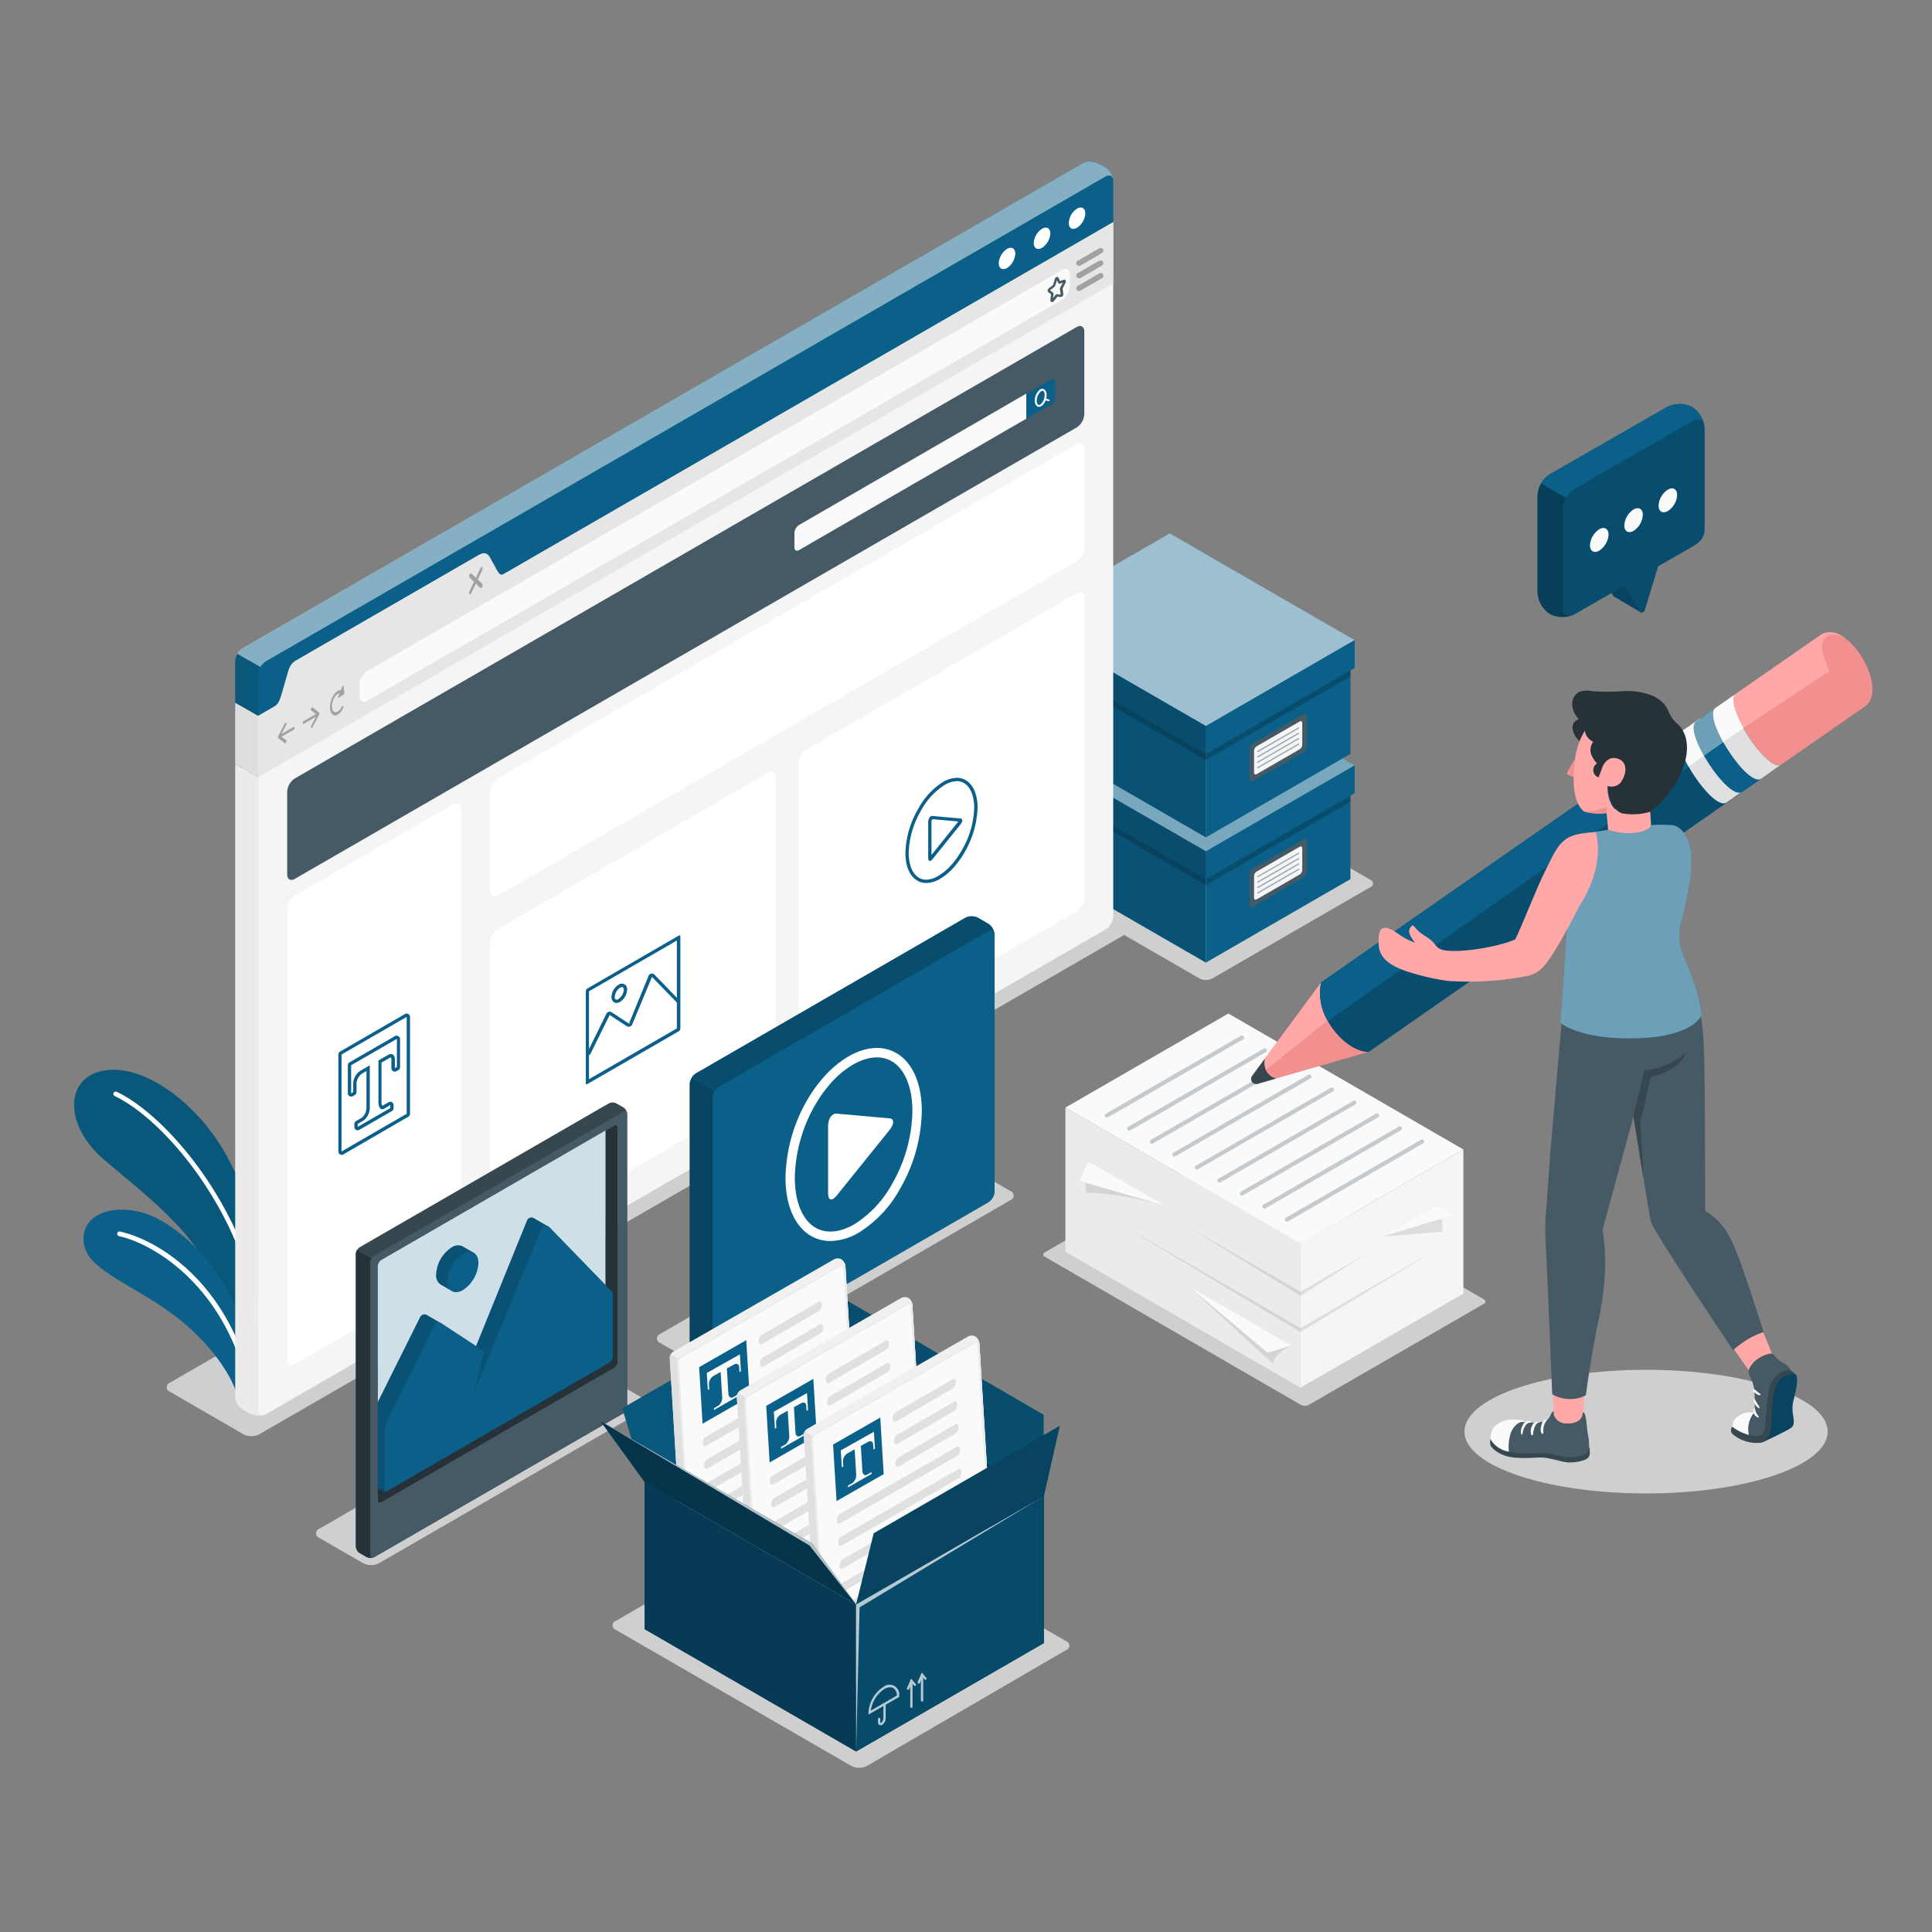 <svg xmlns="http://www.w3.org/2000/svg" viewBox="0 0 500 500"><rect x="0" y="0" width="500" height="500" fill="#808080" stroke="none"/><g id="freepik--Shadows--inject-71"><path id="freepik--Shadow--inject-71" d="M270.44 324.08l45.29-26.14a2.25 2.25.0 012 0L384 336.25a.63.63.0 010 1.19l-45.28 26.14a2.25 2.25.0 01-2.05.0l-66.24-38.31A.63.63.0 01270.44 324.08z" style="fill:#cfcfcf"/><path id="freepik--shadow--inject-71" d="M63 371.19l-19-11a1.25 1.25.0 010-2.37L274.83 224.56a4.49 4.49.0 014.1.0l19 11a1.25 1.25.0 010 2.37L67.1 371.19A4.58 4.58.0 0163 371.19z" style="fill:#cfcfcf"/><path id="freepik--shadow--inject-71" d="M260.17 222.33l40.92-23.64a3.64 3.64.0 013.28.0l50.28 29a1 1 0 010 1.9l-40.92 23.64a3.66 3.66.0 01-3.29.0l-50.27-29A1 1 0 01260.17 222.33z" style="fill:#cfcfcf"/><path id="freepik--shadow--inject-71" d="M159.37 419.5 211 389.55a4.43 4.43.0 014 0l60.92 35.18a1.21 1.21.0 010 2.3l-51.58 30a4.43 4.43.0 01-4 0L159.37 421.8A1.21 1.21.0 01159.37 419.5z" style="fill:#cfcfcf"/><path id="freepik--shadow--inject-71" d="M94 404.57 82.65 398a1.25 1.25.0 010-2.37l69.08-39.88a4.55 4.55.0 014.1.0l11.31 6.53a1.25 1.25.0 010 2.37L98.06 404.57a4.58 4.58.0 01-4.06.0z" style="fill:#cfcfcf"/><path id="freepik--shadow--inject-71" d="M182.18 354.09l-11.3-6.52a1.25 1.25.0 010-2.37l75.2-43.5a4.55 4.55.0 014.1.0l11.3 6.53a1.25 1.25.0 010 2.37l-75.19 43.49A4.51 4.51.0 01182.18 354.09z" style="fill:#cfcfcf"/><ellipse cx="426" cy="370.5" rx="47" ry="16" style="fill:#cfcfcf"/></g><g id="freepik--Plant--inject-71"><g id="freepik--Plants--inject-71"><path d="M67.83 332.93c.73-8.3-3.76-26-11.42-37.53S35.9 274.81 26 277.25c-9.22 2.28-9.28 14.11.9 22.85s25.65 19.95 29.24 33.82l8.58 17.39z" style="fill:#0B6089"/><path d="M67.83 332.93c.73-8.3-3.76-26-11.42-37.53S35.9 274.81 26 277.25c-9.22 2.28-9.28 14.11.9 22.85s25.65 19.95 29.24 33.82l8.58 17.39z" style="opacity:0.1"/><path d="M67.45 344.33a.6.6.0 01-.51-.53C63.88 315 43 290 29.73 283.68a.61.61.0 11.52-1.1C43.76 289 65 314.43 68.15 343.67a.59.59.0 01-.54.66z" style="fill:#fff"/><path d="M61.63 362.08c-.92-4.78-5.94-13-14.59-20.14-9.58-7.92-22.19-12.29-24.68-18-3-6.89 3.09-12.61 13.45-10.4s27.5 18.12 28.55 39.88z" style="fill:#0B6089"/><path d="M64.09 357.37a.61.61.0 01-.49-.45c-6.55-25-24.31-35.16-32.79-37a.62.62.0 01-.46-.73.59.59.0 01.72-.46c9.38 2.06 27 12.37 33.71 37.9a.62.62.0 01-.44.75A.7.7.0 0164.09 357.37z" style="fill:#fff"/></g></g><g id="freepik--Boxes--inject-71"><g id="freepik--Box--inject-71"><polygon points="312.08 249.12 312.08 220.32 349.49 198.73 349.49 227.52 312.08 249.12" style="fill:#0B6089"/><polygon points="312.08 220.32 265.32 193.33 265.32 222.12 312.08 249.12 312.08 220.32" style="fill:#0B6089"/><polygon points="312.08 220.32 265.32 193.33 265.32 222.12 312.08 249.12 312.08 220.32" style="opacity:0.15"/><polygon points="312.08 220.32 350.6 198.08 302.73 170.43 264.21 192.68 312.08 220.32" style="fill:#0B6089"/><polygon points="312.08 220.32 350.6 198.08 302.73 170.43 264.21 192.68 312.08 220.32" style="fill:#fff;opacity:0.45"/><polygon points="312.08 220.32 312.08 227.52 350.6 205.29 350.6 198.08 312.08 220.32" style="fill:#0B6089"/><polygon points="312.08 227.52 349.49 205.93 349.49 207.51 312.08 229.11 312.08 227.52" style="opacity:0.2"/><polygon points="264.21 192.68 312.08 220.32 312.08 227.52 264.21 199.89 264.21 192.68" style="fill:#0B6089"/><polygon points="264.21 192.68 312.08 220.32 312.08 227.52 264.21 199.89 264.21 192.68" style="opacity:0.2"/><polygon points="312.08 227.52 265.32 200.53 265.32 202.11 312.08 229.11 312.08 227.52" style="opacity:0.2"/><path d="M324.4 224.7l12.78-7.38c.55-.31 1-.06 1 .58v7.55a2.21 2.21.0 01-1 1.73l-12.78 7.38c-.55.32-1 .06-1-.58v-7.55A2.21 2.21.0 01324.4 224.7z" style="fill:#455a64"/><path d="M325.22 225.56l11.14-6.43c.37-.22.66.0.66.38v5.66a1.44 1.44.0 01-.66 1.15l-11.14 6.44c-.37.21-.67.0-.67-.39v-5.66A1.45 1.45.0 01325.22 225.56z" style="fill:#f5f5f5"/><g style="opacity:0.5"><path d="M325.53 227.05a.16.16.0 01-.14-.08.16.16.0 01.06-.22L336 220.68a.16.16.0 01.22.06.17.17.0 01-.06.22L325.61 227A.12.12.0 01325.53 227.05z" style="fill:#455a64"/><path d="M325.53 228.44a.14.14.0 01-.14-.08.16.16.0 01.06-.22L336 222.07a.16.16.0 01.22.06.16.16.0 01-.06.22l-10.52 6.07A.12.12.0 01325.53 228.44z" style="fill:#455a64"/><path d="M325.53 229.84a.15.15.0 01-.14-.09.16.16.0 01.06-.22L336 223.46a.17.17.0 01.22.06.16.16.0 01-.06.22l-10.52 6.07A.13.13.0 01325.53 229.84z" style="fill:#455a64"/><path d="M325.53 231.23a.15.15.0 01-.14-.09.16.16.0 01.06-.22L336 224.85a.17.17.0 01.22.06.16.16.0 01-.06.22l-10.52 6.07A.13.13.0 01325.53 231.23z" style="fill:#455a64"/></g></g><g id="freepik--box--inject-71"><polygon points="312.08 216.71 312.08 187.91 349.49 166.31 349.49 195.11 312.08 216.71" style="fill:#0B6089"/><polygon points="312.08 187.91 265.32 160.91 265.32 189.71 312.08 216.71 312.08 187.91" style="fill:#0B6089"/><polygon points="312.08 187.91 265.32 160.91 265.32 189.71 312.08 216.71 312.08 187.91" style="opacity:0.15"/><polygon points="312.08 187.91 350.6 165.66 302.73 138.02 264.21 160.26 312.08 187.91" style="fill:#0B6089"/><polygon points="312.08 187.91 350.6 165.66 302.73 138.02 264.21 160.26 312.08 187.91" style="fill:#fff;opacity:0.6"/><polygon points="312.08 187.91 312.08 195.11 350.6 172.87 350.6 165.66 312.08 187.91" style="fill:#0B6089"/><polygon points="312.08 195.11 349.49 173.51 349.49 175.09 312.08 196.69 312.08 195.11" style="opacity:0.2"/><polygon points="264.21 160.26 312.08 187.91 312.08 195.11 264.21 167.47 264.21 160.26" style="fill:#0B6089"/><polygon points="264.21 160.26 312.08 187.91 312.08 195.11 264.21 167.47 264.21 160.26" style="opacity:0.2"/><polygon points="312.08 195.11 265.32 168.11 265.32 169.69 312.08 196.69 312.08 195.11" style="opacity:0.2"/><path d="M324.4 192.28l12.78-7.37c.55-.32 1-.06 1 .57V193a2.19 2.19.0 01-1 1.72l-12.78 7.38c-.55.32-1 .06-1-.57V194a2.23 2.23.0 011-1.72z" style="fill:#455a64"/><path d="M325.22 193.14l11.14-6.43c.37-.21.66.0.66.38v5.67a1.46 1.46.0 01-.66 1.15l-11.14 6.43c-.37.21-.67.0-.67-.38v-5.67A1.47 1.47.0 01325.22 193.14z" style="fill:#f5f5f5"/><g style="opacity:0.5"><path d="M325.53 194.64a.16.16.0 01-.14-.08.17.17.0 01.06-.23L336 188.26a.17.17.0 01.22.06.16.16.0 01-.06.22l-10.52 6.08z" style="fill:#455a64"/><path d="M325.53 196a.16.16.0 01-.14-.08.15.15.0 01.06-.22L336 189.65a.17.17.0 01.22.06.16.16.0 01-.06.22L325.61 196z" style="fill:#455a64"/><path d="M325.53 197.42a.16.16.0 01-.14-.08.15.15.0 01.06-.22L336 191a.17.17.0 01.22.06.16.16.0 01-.06.22l-10.52 6.08z" style="fill:#455a64"/><path d="M325.53 198.81a.16.16.0 01-.14-.08.15.15.0 01.06-.22L336 192.43a.18.18.0 01.22.06.16.16.0 01-.06.22l-10.52 6.08z" style="fill:#455a64"/></g></g></g><g id="freepik--Window--inject-71"><g id="freepik--window--inject-71"><path d="M64.94 187.87c-1-.6-4.07-3.36-4.07-4.64v-12a4.38 4.38.0 012-3.46l217.3-125.5c1.1-.63 2.5-1.08 6.07 1.18a4.43 4.43.0 011.87 3.39v12a4.41 4.41.0 01-2 3.46L68.81 187.8A4.26 4.26.0 0164.94 187.87z" style="fill:#0B6089"/><path d="M288.09 46.51c-.14-1-1-1.41-2-.83L68.81 171.14a4.22 4.22.0 00-1.41 1.49l-6-3.42a4.13 4.13.0 011.42-1.48L280.17 42.28c1.1-.64 2.63-1 6.06 1.17A4.42 4.42.0 01288.09 46.51z" style="fill:#fff;opacity:0.5"/><path d="M68.43 366.18h-.08a.84.84.0 01-.2.08h-.14a1.28 1.28.0 01-.28.07.58.58.0 01-.18.0h-.31a4.59 4.59.0 01-2.3-.4c-3.75-1.6-4.07-3.36-4.07-4.63V197.71l6 3.42V364.85c0 .9.45 1.43 1.1 1.43a.8.8.0 00.27.0h0z" style="fill:#ebebeb"/><path d="M67.4 172.63a4.07 4.07.0 00-.58 2v26.53l-6-3.42V171.19a1.93 1.93.0 010-.24c0-.17.05-.33.08-.5a5.46 5.46.0 01.5-1.24z" style="opacity:0.1"/><path d="M288.12 237.09a4.42 4.42.0 01-2 3.46L68.81 366c-1.1.64-2 .12-2-1.15V185.28l5.5-3.17c1.1-.64 2.89-10.34 4-11L124 143.6c1.11-.64 3.71 6.52 4.81 5.88l159.29-92V237.09z" style="fill:#f5f5f5"/><path d="M76.32 231.77l41-23.68c1.1-.63 2-.12 2 1.16V325.91a4.44 4.44.0 01-2 3.46l-41 23.68c-1.11.64-2 .12-2-1.16V235.24a4.41 4.41.0 012-3.47z" style="fill:#fff"/><path d="M128.83 240.44 198.78 2e2c1.1-.63 2-.12 2 1.16V278.8a4.44 4.44.0 01-2 3.47l-69.95 40.46c-1.1.64-2 .12-2-1.15V243.9A4.38 4.38.0 01128.83 240.44z" style="fill:#fff"/><path d="M208.67 194l70-40.46c1.1-.64 2-.13 2 1.15v77.68a4.44 4.44.0 01-2 3.46l-70 40.46c-1.1.64-2 .12-2-1.15V197.44A4.38 4.38.0 01208.67 194z" style="fill:#fff"/><path d="M76.32 201.45l202.3-116.8c1.1-.64 2-.12 2 1.16v21.37a4.44 4.44.0 01-2 3.46L76.32 227.44c-1.11.64-2 .12-2-1.15V204.92a4.41 4.41.0 012-3.47z" style="fill:#455a64"/><path d="M205.6 137.94v3.73c0 .76.54 1.07 1.2.69l58.81-34v-6.5l-58.81 34A2.65 2.65.0 00205.6 137.94z" style="fill:#fafafa"/><path d="M271.92 98.27c.66-.38 1.2-.07 1.2.69v3.73a2.68 2.68.0 01-1.2 2.08l-6.31 3.64v-6.5z" style="fill:#0B6089"/><path d="M271.45 103.38l-.7-.22a4 4 0 00.11-.91 1.65 1.65.0 00-.64-1.5 1 1 0 00-1 0 3.6 3.6.0 00-1.41 2.93 1.65 1.65.0 00.64 1.5.89.89.0 00.45.12 1.23 1.23.0 00.58-.17 3 3 0 001.13-1.52l.71.22h.07a.25.25.0 00.25-.18A.25.25.0 00271.45 103.38zm-2.25 1.35a.51.51.0 01-.51.0 1.24 1.24.0 01-.38-1 3.15 3.15.0 011.15-2.48.7.7.0 01.31-.1.41.41.0 01.19.0 1.24 1.24.0 01.38 1A3.14 3.14.0 01269.2 104.73z" style="fill:#fafafa"/><path d="M126.83 204.92v25.7c0 1.27.89 1.79 2 1.15l149.79-86.48a4.44 4.44.0 002-3.46v-25.7c0-1.28-.9-1.79-2-1.16L128.83 201.45A4.41 4.41.0 00126.83 204.92z" style="fill:#fff"/><path d="M288.11 57.52V73.37L66.82 201.13V185.28l4.11-2.38c1.09-.64 1.46-1.6 2-3.46l1.39-4.84c.44-1.68.9-2.83 2-3.46L124 143.6c1.11-.64 2-.71 2.82.68l1.71 3.11c.63 1.08.94 1.72 2 1.08z" style="fill:#e6e6e6"/><path d="M278.73 54c1.19-.68 2.14-.13 2.14 1.24a4.7 4.7.0 01-2.14 3.7c-1.18.68-2.13.13-2.13-1.23A4.73 4.73.0 01278.73 54z" style="fill:#fff"/><path d="M269.68 59.2c1.18-.69 2.14-.13 2.14 1.23a4.73 4.73.0 01-2.14 3.7c-1.18.69-2.14.13-2.14-1.23A4.73 4.73.0 01269.68 59.2z" style="fill:#fff"/><path d="M260.62 64.42c1.18-.68 2.14-.13 2.14 1.23a4.75 4.75.0 01-2.14 3.71c-1.18.68-2.14.13-2.14-1.24A4.73 4.73.0 01260.62 64.42z" style="fill:#fff"/><path d="M93.07 180.19v-3.1a4.41 4.41.0 012-3.46L274.86 69.88c1.1-.64 2-.12 2 1.16v3.09a4.44 4.44.0 01-2 3.47L95.07 181.34C94 182 93.07 181.47 93.07 180.19z" style="fill:#fafafa"/><path d="M272.27 78.17a.41.41.0 01-.16.0.51.51.0 01-.27-.55l.18-1.48-.69-.5a.48.48.0 01-.2-.4.83.83.0 01.3-.63l1.06-.81a.31.31.0 00.05-.09l.47-1.55a.66.66.0 01.53-.5.41.41.0 01.42.25l.39.84.9-.34a.41.41.0 01.48.11.66.66.0 010 .73L275 74.65a.2.2.0 000 .09l.18 1.3a.84.84.0 01-.23.65.5.5.0 01-.42.16l-.86-.1-.93 1.19A.55.55.0 01272.27 78.17zm-.51-3 .7.5a.51.51.0 01.18.5l-.12 1 .63-.8a.53.53.0 01.47-.22l.87.1a.19.19.0 000-.09l-.18-1.3a.79.79.0 01.09-.47l.67-1.26-.69.27a.42.42.0 01-.54-.22l-.32-.66-.42 1.37a.76.76.0 01-.26.4l-1.06.82A.16.16.0 00271.76 75.16zm1.79 1.58zm1-.51zm-2.48-.06zm-.4-1.06zm1.7-3z" style="fill:#455a64"/><g style="opacity:0.3"><path d="M76 188.12l-3.14 1.81 1.19-2.3a.58.58.0 000-.57c-.09-.11-.25.0-.36.17L72 190.51h0a.61.61.0 00-.05.12.51.51.0 000 .17.29.29.0 000 .14.18.18.0 00.05.07h0l1.7 1.31a.14.14.0 00.17.0.48.48.0 00.19-.24c.09-.21.08-.45.0-.53l-1.19-.92L76 188.89a.66.66.0 00.25-.53C76.24 188.14 76.13 188 76 188.12z"/><path d="M78.61 186.6l3.14-1.81-1.2-.92a.48.48.0 010-.53c.09-.22.25-.33.35-.25l1.71 1.31h0v.07a.61.61.0 010 .15.88.88.0 010 .16s0 0 0 0 0 .09.0.13h0l-1.71 3.27a.39.39.0 01-.16.19.13.13.0 01-.19.0.56.56.0 010-.56l1.2-2.3-3.14 1.81c-.14.08-.25.0-.25-.24A.67.67.0 0178.61 186.6z"/><path d="M88.9 177.56c0-.19-.18-.16-.26.0l-.43 1.06c-.74-.08-1.62.63-2.22 1.9-.78 1.65-.78 3.59.0 4.34a1.11 1.11.0 001.41.09 3.82 3.82.0 001.4-1.71.53.53.0 000-.55c-.09-.1-.25.0-.35.2-.58 1.23-1.53 1.78-2.11 1.22s-.58-2 0-3.24c.42-.88 1-1.4 1.53-1.43l-.33.79c-.08.21.0.4.13.32l1.28-.84a.39.39.0 00.14-.35z"/><path d="M123.64 150l1.15-2.42a.77.77.0 000-.76c-.14-.13-.36.0-.49.29l-1.15 2.42-1.14-1.1c-.14-.13-.36.0-.49.28a.71.71.0 000 .75l1.14 1.11L121.52 153a.71.71.0 000 .75.18.18.0 00.24.0.77.77.0 00.25-.3l1.14-2.42 1.15 1.1a.19.19.0 00.24.0.65.65.0 00.25-.3.76.76.0 000-.75z"/><path d="M279.22 68.79a.67.67.0 01-.6-.35.69.69.0 01.25-.94l5.63-3.25a.69.69.0 01.94.25.7.7.0 01-.25 1l-5.63 3.25A.72.72.0 01279.22 68.79z"/><path d="M279.22 72a.67.67.0 01-.6-.35.69.69.0 01.25-.94l5.63-3.25a.69.69.0 01.94.25.7.7.0 01-.25 1L279.56 72A.72.72.0 01279.22 72z"/><path d="M279.22 75.29a.67.67.0 01-.6-.35.69.69.0 01.25-.94l5.63-3.25a.69.69.0 01.94.25.7.7.0 01-.25 1l-5.63 3.25A.72.72.0 01279.22 75.29z"/></g><polygon points="66.82 185.28 66.82 201.13 60.86 197.71 60.86 181.88 66.82 185.28" style="fill:#e0e0e0"/><polygon points="66.82 185.28 66.82 201.13 60.86 197.71 60.86 181.88 66.82 185.28" style="fill:#cfcfcf;opacity:0.15"/><path d="M105.25 263.17v25.07L88.39 298V272.9l16.86-9.73m0-.86a.92.92.0 00-.43.11L88 272.15a.89.89.0 00-.43.75V298a.87.87.0 00.86.87.88.88.0 00.44-.12L105.68 289a.86.86.0 00.43-.75V263.17a.86.86.0 00-.43-.75.92.92.0 00-.43-.11z" style="fill:#0B6089"/><path d="M102.72 268.87v7.26l-.53.29V274.2c0-.9-.42-1.42-1-1.42a1.47 1.47.0 00-.75.23l-2.5 1.44v10.79c0 1.13.44 1.84 1 1.84a1 1 0 00.52-.16L101 286v.77l-8.43 4.86v-.77l1.56-.9a4.34 4.34.0 001.57-3.49V275.7l-2.49 1.44a4.09 4.09.0 00-1.8 3.26v2.22l-.53.32v-7.26l11.8-6.81m0-.87a.82.82.0 00-.43.12l-11.8 6.81a.86.86.0 00-.43.75v7.26a.86.86.0 00.44.75.81.81.0 00.42.12.9.9.0 00.45-.13l.53-.32a.86.86.0 00.41-.74V280.4a3.28 3.28.0 011.37-2.52l1.2-.69v9.3a3.57 3.57.0 01-1.14 2.74l-1.56.91a.84.84.0 00-.43.74v.77a.85.85.0 00.43.75.83.83.0 00.86.0l8.43-4.86a.89.89.0 00.43-.75V286a.87.87.0 00-.86-.87.88.88.0 00-.44.12l-1.56.9h-.06a1.61 1.61.0 01-.21-1V275l2.06-1.19a.67.67.0 01.32-.12c.1.0.18.26.18.56v2.22a.86.86.0 00.43.75.82.82.0 00.43.12.88.88.0 00.42-.11l.53-.29a.89.89.0 00.44-.76v-7.26a.85.85.0 00-.43-.75.82.82.0 00-.43-.12z" style="fill:#0B6089"/><path d="M152.36 273a.49.49.0 01-.19.0.42.42.0 01-.19-.57l5-10.16a1 1 0 01.68-.45 1 1 0 01.74.22l4.26 2.8.56.11-.4-.16 5.07-12.34a.93.93.0 011.46-.24l6.32 6.52a.43.43.0 01-.62.6l-6.31-6.5-5.12 12.29a1 1 0 01-.61.56 1 1 0 01-.82-.12l-4.41-2.88-5 10.13A.43.43.0 01152.36 273z" style="fill:#0B6089"/><path d="M176.07 242.9h0m-.9.51v22.74l-22.74 13.14V256.55h0l22.73-13.14m.65-1.32a.32.32.0 00-.18.06l-.86.5L152 255.83a.76.76.0 00-.27.29.74.74.0 00-.12.39v23.82c0 .18.09.28.22.28a.41.41.0 00.17-.05l23.68-13.68a.88.88.0 00.4-.69V242.38c0-.18-.09-.29-.22-.29z" style="fill:#0B6089"/><path d="M159.56 259.56a1.23 1.23.0 01-.63-.16 1.54 1.54.0 01-.68-1.41 3.92 3.92.0 011.8-3.12 1.39 1.39.0 012.24 1.29 4 4 0 01-1.8 3.13A1.92 1.92.0 01159.56 259.56zm1.42-4.11a1.08 1.08.0 00-.49.16 3.08 3.08.0 00-1.38 2.38.56.56.0 00.94.55 3.08 3.08.0 001.38-2.38.73.73.0 00-.25-.66A.46.46.0 00161 255.45z" style="fill:#0B6089"/><path d="M247.58 202.15h0c2.75.0 4.54 2.72 4.54 6.94a23 23 0 01-3.23 11 22.12 22.12.0 01-2.47 3.51 14.12 14.12.0 01-3.57 3.06 6.31 6.31.0 01-3.14 1c-2.75.0-4.54-2.72-4.54-6.93a23.08 23.08.0 013.22-11 17.82 17.82.0 016.05-6.56 6.33 6.33.0 013.14-1m0-.86a7.25 7.25.0 00-3.57 1.08 18.66 18.66.0 00-6.35 6.88 23.9 23.9.0 00-3.34 11.45c0 4.88 2.23 7.8 5.4 7.8a7.19 7.19.0 003.57-1.08 15.13 15.13.0 003.79-3.24A25 25 0 00253 209.09c0-4.88-2.23-7.8-5.41-7.8z" style="fill:#0B6089"/><path d="M241.32 212h0m0 0 6.69.6-.15.2-6.79 8.45v-8.47a1.07 1.07.0 01.25-.78m0-.86c-.61.0-1.1.71-1.1 1.64V222c0 .54.17.81.43.81s.46-.17.74-.52l7.17-8.91c.64-.81.64-1.5.0-1.56l-7.17-.64z" style="fill:#0B6089"/></g></g><g id="freepik--Sheets--inject-71"><g id="freepik--sheets--inject-71"><g id="freepik--Character--inject-71"><polygon points="275.73 323.95 336.56 359.13 336.56 321.83 275.73 286.64 275.73 323.95" style="fill:#ebebeb"/><polygon points="378.72 334.79 336.56 359.13 336.56 321.83 378.72 297.48 378.72 334.79" style="fill:#f5f5f5"/><polygon points="275.73 286.64 317.9 262.3 378.72 297.48 336.56 321.83 275.73 286.64" style="fill:#fafafa"/></g><polygon points="307.43 317.49 336.56 334.31 354.03 324.22 336.56 335.35 307.43 317.49" style="opacity:0.1"/><polygon points="289.95 316.8 336.56 343.7 371.51 323.53 336.56 344.72 289.95 316.8" style="opacity:0.1"/><path d="M281.58 300.49s-1 5.44-.48 8.19c0 0 7.63-.19 20.5 3.37z" style="opacity:0.1"/><polygon points="281.58 300.49 301.6 312.05 279.45 305.65 281.58 300.49" style="fill:#fafafa"/><path d="M307.43 332.73l21.95 20.18s.61-2.77 4.82-4.72z" style="opacity:0.1"/><polygon points="307.43 332.73 328.04 350.09 334.2 348.19 307.43 332.73" style="fill:#fafafa"/><path d="M371.7 312.32l-.19-.27-13.87 8 15.61-1.28A9.47 9.47.0 00371.7 312.32z" style="opacity:0.1"/><polygon points="357.64 320.05 371.51 312.05 376.13 314.48 357.64 320.05" style="fill:#fafafa"/><g style="opacity:0.3"><path d="M286.45 289.24a.54.54.0 01-.27-1l34.95-20.18a.55.55.0 01.74.2.54.54.0 01-.2.74l-34.95 20.18A.68.68.0 01286.45 289.24z" style="fill:#455a64"/><path d="M292.27 292.6a.54.54.0 01-.27-1l35-20.18a.54.54.0 11.53.93l-34.95 20.18A.52.52.0 01292.27 292.6z" style="fill:#455a64"/><path d="M298.1 296a.54.54.0 01-.47-.26.55.55.0 01.2-.74l34.95-20.18a.54.54.0 01.74.2.53.53.0 01-.2.73l-34.95 20.18A.54.54.0 01298.1 296z" style="fill:#455a64"/><path d="M303.93 299.33a.54.54.0 01-.27-1l34.95-20.18a.54.54.0 01.73.2.55.55.0 01-.19.74l-35 20.18A.48.48.0 01303.93 299.33z" style="fill:#455a64"/><path d="M309.75 302.69a.55.55.0 01-.47-.27.54.54.0 01.2-.73l34.95-20.18a.54.54.0 01.74.2.53.53.0 01-.2.73l-35 20.18A.52.52.0 01309.75 302.69z" style="fill:#455a64"/><path d="M315.58 306.06a.54.54.0 01-.27-1l34.95-20.18a.54.54.0 01.54.93L315.85 306A.56.56.0 01315.58 306.06z" style="fill:#455a64"/><path d="M321.4 309.42a.57.57.0 01-.47-.27.54.54.0 01.2-.73l34.95-20.18a.54.54.0 11.54.93l-34.95 20.18A.52.52.0 01321.4 309.42z" style="fill:#455a64"/><path d="M327.23 312.78a.53.53.0 01-.47-.27.53.53.0 01.2-.73l35-20.18a.54.54.0 11.54.93l-35 20.18A.54.54.0 01327.23 312.78z" style="fill:#455a64"/><path d="M333.05 316.15a.54.54.0 01-.27-1l35-20.18a.54.54.0 01.73.2.53.53.0 01-.2.73l-34.95 20.18A.53.53.0 01333.05 316.15z" style="fill:#455a64"/></g></g></g><g id="freepik--Video--inject-71"><g id="freepik--video--inject-71"><path d="M249.81 237.55l-69.7 40.25a3.6 3.6.0 00-1.63 2.82V347a3.62 3.62.0 001.63 2.83l2.68 1.54a3.6 3.6.0 003.26.0l69.7-40.25a3.61 3.61.0 001.63-2.82V241.92a3.62 3.62.0 00-1.63-2.83l-2.68-1.54A3.6 3.6.0 00249.81 237.55z" style="fill:#0B6089"/><path d="M249.81 237.55l-69.7 40.25a3.6 3.6.0 00-1.63 2.82V347a3.62 3.62.0 001.63 2.83l2.68 1.54a3.6 3.6.0 003.26.0l69.7-40.25a3.61 3.61.0 001.63-2.82V241.92a3.62 3.62.0 00-1.63-2.83l-2.68-1.54A3.6 3.6.0 00249.81 237.55z" style="opacity:0.3"/><path d="M257.32 241.43c-.21-.68-.83-.89-1.57-.45l-69.7 40.25a3.23 3.23.0 00-1.15 1.22L179 279a3.16 3.16.0 011.15-1.22l69.71-40.25a3.6 3.6.0 013.26.0l2.67 1.55A3.61 3.61.0 01257.32 241.43z" style="fill:#0B6089"/><path d="M257.32 241.43c-.21-.68-.83-.89-1.57-.45l-69.7 40.25a3.23 3.23.0 00-1.15 1.22L179 279a3.16 3.16.0 011.15-1.22l69.71-40.25a3.6 3.6.0 013.26.0l2.67 1.55A3.61 3.61.0 01257.32 241.43z" style="opacity:0.2"/><path d="M255.75 241l-69.7 40.26a3.6 3.6.0 00-1.63 2.82v66.41c0 1 .73 1.46 1.63.94l69.7-40.25a3.61 3.61.0 001.63-2.82V241.92C257.38 240.88 256.65 240.45 255.75 241z" style="fill:#0B6089"/><path d="M214.87 321.17a9.94 9.94.0 01-5-1.32c-4.18-2.42-6.58-7.9-6.58-15.05a41.55 41.55.0 015.6-20.08 37.12 37.12.0 014-5.63h0a26.78 26.78.0 016.68-5.68c4.49-2.59 8.9-2.9 12.4-.88 4.19 2.42 6.59 7.9 6.59 15a41.46 41.46.0 01-5.61 20.09A30.65 30.65.0 01222.25 319 14.82 14.82.0 01214.87 321.17zm-.17-40.49a34.52 34.52.0 00-3.72 5.25 39.12 39.12.0 00-5.28 18.87c0 6.26 2 11 5.37 12.94 2.72 1.57 6.26 1.26 10-.88a28.35 28.35.0 009.78-10.42 39.09 39.09.0 005.28-18.87c0-6.25-2-11-5.37-12.93-2.72-1.57-6.26-1.26-10 .88a24 24 0 00-6.06 5.16z" style="fill:#fff"/><path d="M230.23 292.41l-13.69 17c-1.23 1.53-2.23 1.29-2.23-.55V291.35c0-1.85 1-3.25 2.23-3.14l13.69 1.22C231.46 289.54 231.46 290.88 230.23 292.41z" style="fill:#fff"/></g></g><g id="freepik--Photo--inject-71"><g id="freepik--Image--inject-71"><path d="M159.87 291.86v60.51a2.21 2.21.0 01-1 1.73L98.72 388.85c-.55.31-1 .06-1-.58v-3.16l58.94-34.05V292.55l2.19-1.26C159.42 291 159.87 291.23 159.87 291.86z" style="fill:#263238"/><path d="M156.67 292.55v58.51L97.73 385.11V327.77a1.89 1.89.0 01.29-1 1.91 1.91.0 01.7-.76z" style="fill:#0B6089"/><path d="M156.67 292.55v58.51L97.73 385.11V327.77a1.89 1.89.0 01.29-1 1.91 1.91.0 01.7-.76z" style="fill:#fff;opacity:0.8"/><path d="M142.13 317.57a1.56 1.56.0 00-.2-.16h-.05l-3.73-2.16h0 0a1.27 1.27.0 00-1.68.42l-13.28 32.73-8.82-5.8-.18-.12h0 0l-3.69-2.13h0a1.25 1.25.0 00-1.7.37L95.85 366.72V384l3.75 2.17 57.87-33.43a2.13 2.13.0 001.08-1.86V334.49z" style="fill:#0B6089"/><path d="M142.13 317.57a1.56 1.56.0 00-.2-.16h-.05l-3.73-2.16h0 0a1.27 1.27.0 00-1.68.42l-13.28 32.73-8.82-5.8-.18-.12h0 0l-3.69-2.13h0a1.25 1.25.0 00-1.7.37L95.85 366.72V384l3.75 2.17 57.87-33.43a2.13 2.13.0 001.08-1.86V334.49z" style="opacity:0.15"/><path d="M99.6 386.19v-17.3l12.86-26.07a1.26 1.26.0 011.88-.26l12.34 8.12 13.51-32.89a1.27 1.27.0 011.94-.22l16.42 16.92V350.9a2.13 2.13.0 01-1.08 1.86z" style="fill:#0B6089"/><polygon points="126.68 350.68 122.79 360.15 125.26 349.75 126.68 350.68" style="opacity:0.15"/><path d="M162.29 288.14v-.12a2.24 2.24.0 00-1-1.45l-1.76-1a2.2 2.2.0 00-2 0L93.1 322.78a2.14 2.14.0 00-.71.75 2.1 2.1.0 00-.3 1V400.2a2.21 2.21.0 001 1.73l1.75 1a2.26 2.26.0 001.77.11h.07l.16-.08 64.45-37.22a2.23 2.23.0 001-1.74V288.3C162.3 288.25 162.29 288.19 162.29 288.14zm-2.42 64.23a2.23 2.23.0 01-1 1.73L98.72 388.85c-.55.31-1 .06-1-.58v-60.5a2.08 2.08.0 01.29-1 2 2 0 01.7-.74l60.15-34.75c.55-.32 1-.07 1 .58z" style="fill:#37474f"/><path d="M96.62 403.05a2.26 2.26.0 01-1.77-.11l-1.75-1a2.21 2.21.0 01-1-1.73V324.52a2 2 0 01.3-1l3.75 2.17a2.05 2.05.0 00-.29 1v75.67C95.85 402.91 96.18 403.18 96.62 403.05z" style="fill:#263238"/><path d="M162.29 288.14a.6.6.0 010-.12c-.13-.42-.52-.56-1-.29L96.85 325a2.21 2.21.0 00-1 1.72v75.68c0 .55.34.81.77.69h.08l.16-.08 64.45-37.22a2.22 2.22.0 001-1.73V288.14zm-2.42 64.23a2.21 2.21.0 01-1 1.73L98.72 388.85c-.55.31-1 .06-1-.58v-60.5a1.89 1.89.0 01.29-1 1.91 1.91.0 01.7-.76l57.95-33.48 2.19-1.26c.56-.33 1-.06 1 .57z" style="fill:#455a64"/><path d="M121.26 326.76l1.46-2.47-3-1.74h0a2.82 2.82.0 00-2.85.29 8.9 8.9.0 00-4 7 2.83 2.83.0 001.16 2.59h0 0l2.89 1.67 1.39-2.35A9.37 9.37.0 00121.26 326.76z" style="fill:#0B6089"/><path d="M121.26 326.76l1.46-2.47-3-1.74h0a2.82 2.82.0 00-2.85.29 8.9 8.9.0 00-4 7 2.83 2.83.0 001.16 2.59h0 0l2.89 1.67 1.39-2.35A9.37 9.37.0 00121.26 326.76z" style="opacity:0.15"/><path d="M119.82 324.54c2.23-1.29 4-.24 4 2.33a8.93 8.93.0 01-4 7c-2.23 1.28-4 .24-4-2.34A8.93 8.93.0 01119.82 324.54z" style="fill:#0B6089"/></g></g><g id="freepik--box--inject-71"><g id="freepik--box--inject-71"><polygon points="270.16 425.21 221.56 453.27 166.82 421.6 215.43 393.54 270.16 425.21" style="fill:#0B6089"/><polygon points="270.16 425.21 221.56 453.27 166.82 421.6 215.43 393.54 270.16 425.21" style="opacity:0.5"/><polygon points="215.43 355.5 215.43 393.54 166.82 421.6 166.82 383.56 215.43 355.5" style="fill:#0B6089"/><polygon points="215.43 355.5 215.43 393.54 166.82 421.6 166.82 383.56 215.43 355.5" style="opacity:0.23"/><polygon points="270.16 387.17 270.16 425.21 215.43 393.54 215.43 355.5 270.16 387.17" style="fill:#0B6089"/><polygon points="270.16 387.17 270.16 425.21 215.43 393.54 215.43 355.5 270.16 387.17" style="opacity:0.4"/><polygon points="215.43 355.5 215.5 334.44 270.1 366.15 270.16 387.17 215.43 355.5" style="fill:#0B6089"/><polygon points="215.43 355.5 215.5 334.44 270.1 366.15 270.16 387.17 215.43 355.5" style="opacity:0.2"/><polygon points="166.82 383.56 161.03 364.45 209.63 336.39 215.43 355.5 166.82 383.56" style="fill:#0B6089"/><polygon points="166.82 383.56 161.03 364.45 209.63 336.39 215.43 355.5 166.82 383.56" style="opacity:0.1"/><g id="freepik--Document--inject-71"><path d="M178.41 420.13a2.33 2.33.0 01-1-1.69l-4.08-66.95a2 2 0 01.87-1.67l41.67-23.92a2.07 2.07.0 011.89.0 2.31 2.31.0 011 1.68l4.08 67a1.92 1.92.0 01-.87 1.66l-41.67 23.9A2.1 2.1.0 01178.41 420.13z" style="fill:#f0f0f0"/><path d="M180.3 420.14 222 396.22a1.92 1.92.0 00.87-1.66l-4.08-67c0-.62-.49-.89-1-.59l-41.67 23.92a1.94 1.94.0 00-.87 1.67l4.08 66.95C179.32 420.18 179.78 420.44 180.3 420.14z" style="fill:#fafafa"/><path d="M218.16 327.38c.06.0.1.15.1.25l4.08 67a1.43 1.43.0 01-.62 1.2l-41.67 23.92a.41.41.0 01-.17.06c-.06.0-.09-.15-.1-.25l-4.08-66.95a1.48 1.48.0 01.63-1.21L218 327.44a.41.41.0 01.17-.06m0-.49a.83.83.0 00-.41.12l-41.67 23.92a1.94 1.94.0 00-.87 1.67l4.08 66.95c0 .45.27.71.59.71a.9.9.0 00.42-.12L222 396.22a1.92 1.92.0 00.87-1.66l-4.08-67c0-.45-.27-.71-.6-.71z" style="fill:#ebebeb"/><path d="M180.17 420.2a2.08 2.08.0 01-1.76-.07 2.33 2.33.0 01-1-1.69l-4.08-66.95a1.89 1.89.0 01.23-1l1.9 1.11a1.76 1.76.0 00-.23.95l4.08 67C179.32 420.13 179.71 420.39 180.17 420.2z" style="fill:#e0e0e0"/><path d="M197.12 345.48l14.68-8.54c.46-.26.86.0.89.52v.35a1.7 1.7.0 01-.77 1.47l-14.68 8.54c-.46.26-.86.0-.89-.52v-.35A1.71 1.71.0 01197.12 345.48z" style="fill:#e0e0e0"/><path d="M197.47 351.31l14.69-8.54c.46-.26.86.0.89.53v.34a1.72 1.72.0 01-.77 1.47l-14.69 8.54c-.45.26-.85.0-.89-.52v-.35A1.73 1.73.0 01197.47 351.31z" style="fill:#e0e0e0"/><path d="M197.83 357.14l14.68-8.54c.46-.26.86.0.89.53v.34a1.71 1.71.0 01-.76 1.47L198 359.48c-.46.26-.86.0-.89-.52v-.35A1.72 1.72.0 01197.83 357.14z" style="fill:#e0e0e0"/><path d="M183 377.66l30.21-17.39c.46-.27.86.0.89.52v.34a1.74 1.74.0 01-.77 1.47L183.15 380c-.45.26-.85.0-.89-.52v-.34A1.72 1.72.0 01183 377.66z" style="fill:#e0e0e0"/><path d="M182.66 371.83l30.21-17.39c.46-.27.86.0.89.52v.34a1.72 1.72.0 01-.77 1.47L182.8 374.16c-.46.26-.86.0-.89-.52v-.34A1.7 1.7.0 01182.66 371.83z" style="fill:#e0e0e0"/><path d="M183.37 383.53l30.21-17.39c.46-.26.86.0.89.52v.34a1.7 1.7.0 01-.77 1.47l-30.21 17.39c-.46.27-.86.0-.89-.52V385A1.72 1.72.0 01183.37 383.53z" style="fill:#e0e0e0"/><path d="M183.73 389.36 213.94 372c.46-.26.85.0.89.52v.34a1.72 1.72.0 01-.77 1.47l-30.21 17.39c-.46.27-.86.0-.89-.52v-.34A1.7 1.7.0 01183.73 389.36z" style="fill:#e0e0e0"/><path d="M184.08 395.19l30.21-17.39c.46-.26.86.0.89.52v.34a1.7 1.7.0 01-.77 1.47l-30.21 17.4c-.46.26-.86.0-.89-.53v-.34A1.72 1.72.0 01184.08 395.19z" style="fill:#e0e0e0"/><path d="M184.44 401l30.21-17.39c.46-.26.85.0.89.52v.34a1.75 1.75.0 01-.77 1.48l-30.21 17.39c-.46.26-.86.0-.89-.52v-.35A1.7 1.7.0 01184.44 401z" style="fill:#e0e0e0"/><path d="M184.79 406.85 215 389.46c.46-.26.86.0.89.52v.34a1.73 1.73.0 01-.77 1.48l-30.21 17.39c-.46.26-.85.0-.89-.52v-.35A1.72 1.72.0 01184.79 406.85z" style="fill:#e0e0e0"/><polygon points="180.93 353.82 193.13 346.83 194.02 361.47 181.82 368.45 180.93 353.82" style="fill:#0B6089"/><path d="M182.91 355.33l.27 4.39.38-.22-.08-1.35a2.53 2.53.0 011.22-2.09l1.8-1 .4 6.53a2.52 2.52.0 01-1 2.2l-1.13.65v.47l6.1-3.49v-.47l-1.13.65c-.63.36-1.18-.05-1.23-.91l-.4-6.53 1.81-1c.71-.41 1.33-.14 1.38.6l.08 1.35.38-.22-.27-4.39z" style="fill:#fafafa"/></g><g id="freepik--document--inject-71"><path d="M195.77 430.15a2.33 2.33.0 01-1-1.69l-4.08-66.95a1.94 1.94.0 01.87-1.67l41.67-23.92a2.07 2.07.0 011.89.0 2.34 2.34.0 011 1.68l4.08 66.95a2 2 0 01-.88 1.67l-41.67 23.92A2.08 2.08.0 01195.77 430.15z" style="fill:#f0f0f0"/><path d="M197.65 430.16l41.67-23.92a2 2 0 00.88-1.67l-4.08-66.95c0-.62-.49-.89-1-.59L193.44 361a2 2 0 00-.88 1.67l4.08 66.95C196.68 430.19 197.13 430.46 197.65 430.16z" style="fill:#fafafa"/><path d="M235.52 337.4c.06.0.09.15.1.25l4.08 67a1.43 1.43.0 01-.62 1.21l-41.67 23.92a.41.41.0 01-.17.06c-.06.0-.09-.15-.1-.25l-4.08-67a1.43 1.43.0 01.62-1.21l41.67-23.92a.41.41.0 01.17-.06m0-.49a.83.83.0 00-.41.12L193.44 361a2 2 0 00-.88 1.67l4.08 66.95c0 .45.27.71.6.71a.83.83.0 00.41-.12l41.67-23.92a2 2 0 00.88-1.67l-4.08-66.95c0-.45-.27-.71-.6-.71z" style="fill:#ebebeb"/><path d="M197.53 430.22a2 2 0 01-1.76-.08 2.29 2.29.0 01-1-1.68l-4.08-66.95a1.89 1.89.0 01.23-1l1.89 1.11a1.83 1.83.0 00-.23.95l4.08 67C196.68 430.14 197.07 430.41 197.53 430.22z" style="fill:#e0e0e0"/><path d="M214.47 355.5l14.69-8.5c.46-.26.86.0.89.52v.35a1.7 1.7.0 01-.77 1.47l-14.68 8.54c-.46.26-.86.0-.89-.52v-.35A1.71 1.71.0 01214.47 355.5z" style="fill:#e0e0e0"/><path d="M214.83 361.33l14.69-8.54c.45-.26.85.0.89.52v.35a1.72 1.72.0 01-.77 1.47L215 363.67c-.46.26-.86.0-.89-.52v-.35A1.72 1.72.0 01214.83 361.33z" style="fill:#e0e0e0"/><path d="M215.19 367.16l14.68-8.54c.46-.26.86.0.89.52v.35A1.7 1.7.0 01230 361l-14.68 8.54c-.46.26-.86.0-.89-.52v-.35A1.71 1.71.0 01215.19 367.16z" style="fill:#e0e0e0"/><path d="M200.37 387.68l30.21-17.4c.46-.26.86.0.89.53v.34a1.7 1.7.0 01-.77 1.47L200.51 390c-.46.26-.86.0-.89-.52v-.34A1.72 1.72.0 01200.37 387.68z" style="fill:#e0e0e0"/><path d="M2e2 381.84l30.22-17.39c.45-.26.85.0.89.52v.35a1.72 1.72.0 01-.77 1.47l-30.21 17.39c-.46.26-.86.0-.89-.52v-.34A1.74 1.74.0 012e2 381.84z" style="fill:#e0e0e0"/><path d="M200.73 393.55l30.21-17.39c.46-.26.86.0.89.52v.34a1.72 1.72.0 01-.77 1.47l-30.21 17.39c-.46.27-.86.0-.89-.52v-.34A1.7 1.7.0 01200.73 393.55z" style="fill:#e0e0e0"/><path d="M201.08 399.38 231.29 382c.46-.26.86.0.9.52v.34a1.72 1.72.0 01-.77 1.47l-30.22 17.39c-.45.27-.85.0-.89-.52v-.34A1.72 1.72.0 01201.08 399.38z" style="fill:#e0e0e0"/><path d="M201.44 405.21l30.21-17.39c.46-.26.86.0.89.52v.34a1.72 1.72.0 01-.77 1.47l-30.21 17.39c-.46.27-.86.0-.89-.52v-.34A1.72 1.72.0 01201.44 405.21z" style="fill:#e0e0e0"/><path d="M201.79 411 232 393.65c.45-.26.85.0.89.52v.34a1.72 1.72.0 01-.77 1.47l-30.22 17.39c-.45.27-.85.0-.89-.52v-.34A1.74 1.74.0 01201.79 411z" style="fill:#e0e0e0"/><path d="M202.15 416.87l30.21-17.39c.46-.26.86.0.89.52v.34a1.7 1.7.0 01-.77 1.47L202.29 419.2c-.46.27-.86.0-.89-.52v-.34A1.72 1.72.0 01202.15 416.87z" style="fill:#e0e0e0"/><polygon points="198.29 363.84 210.49 356.85 211.38 371.49 199.18 378.47 198.29 363.84" style="fill:#0B6089"/><path d="M200.27 365.35l.27 4.39.38-.22-.08-1.35a2.5 2.5.0 011.22-2.09l1.8-1 .4 6.52a2.54 2.54.0 01-1 2.21l-1.13.65v.47l6.1-3.49v-.47l-1.13.65c-.63.36-1.18.0-1.23-.91l-.4-6.53 1.8-1c.72-.41 1.34-.14 1.39.6l.08 1.34.38-.21-.27-4.39z" style="fill:#fafafa"/></g><g id="freepik--document--inject-71"><path d="M213.08 440.16a2.35 2.35.0 01-1-1.69l-4.08-67a1.94 1.94.0 01.87-1.67l41.67-23.92a2.07 2.07.0 011.89.0 2.34 2.34.0 011 1.68l4.08 66.95a2 2 0 01-.88 1.67L215 440.17A2.1 2.1.0 01213.08 440.16z" style="fill:#f0f0f0"/><path d="M215 440.17l41.67-23.92a2 2 0 00.88-1.67l-4.08-66.95c0-.62-.5-.89-1-.59L210.76 371a1.94 1.94.0 00-.88 1.67L214 439.58C214 440.2 214.45 440.47 215 440.17z" style="fill:#fafafa"/><path d="M252.84 347.41c.06.0.09.15.1.25L257 414.61a1.46 1.46.0 01-.62 1.21l-41.67 23.92a.41.41.0 01-.17.06c-.06.0-.1-.15-.1-.25l-4.08-67a1.43 1.43.0 01.62-1.2l41.67-23.92a.41.41.0 01.17-.06m0-.49a.83.83.0 00-.41.12l-41.65 24a1.94 1.94.0 00-.88 1.67L214 439.58c0 .45.27.71.6.71a.83.83.0 00.41-.12l41.67-23.92a2 2 0 00.88-1.67l-4.08-66.95c0-.45-.27-.71-.6-.71z" style="fill:#ebebeb"/><path d="M214.85 440.23a2.07 2.07.0 01-1.77-.08 2.33 2.33.0 01-1-1.68l-4.08-67a2 2 0 01.22-1l1.9 1.11a1.83 1.83.0 00-.23.95l4.08 67C214 440.15 214.39 440.42 214.85 440.23z" style="fill:#e0e0e0"/><path d="M231.79 365.51 246.48 357c.46-.26.86.0.89.52v.35a1.72 1.72.0 01-.77 1.47l-14.68 8.54c-.46.26-.86.0-.9-.52v-.35A1.74 1.74.0 01231.79 365.51z" style="fill:#e0e0e0"/><path d="M232.15 371.34l14.68-8.54c.46-.26.86.0.9.52v.35a1.72 1.72.0 01-.77 1.47l-14.69 8.54c-.46.26-.86.0-.89-.52v-.35A1.72 1.72.0 01232.15 371.34z" style="fill:#e0e0e0"/><path d="M232.5 377.17l14.69-8.54c.46-.26.86.0.89.52v.35a1.7 1.7.0 01-.77 1.47l-14.68 8.54c-.46.26-.86.0-.89-.52v-.35A1.76 1.76.0 01232.5 377.17z" style="fill:#e0e0e0"/><path d="M217.69 397.68l30.21-17.39c.46-.26.86.0.89.52v.35a1.7 1.7.0 01-.77 1.47L217.83 4e2c-.46.26-.86.0-.89-.52v-.34A1.75 1.75.0 01217.69 397.68z" style="fill:#e0e0e0"/><path d="M217.33 391.85l30.22-17.39c.45-.26.85.0.89.52v.35a1.72 1.72.0 01-.77 1.47l-30.21 17.39c-.46.26-.86.0-.9-.52v-.34A1.78 1.78.0 01217.33 391.85z" style="fill:#e0e0e0"/><path d="M218.05 403.56l30.21-17.39c.46-.27.86.0.89.52v.34a1.72 1.72.0 01-.77 1.47l-30.21 17.39c-.46.27-.86.0-.89-.52v-.34A1.7 1.7.0 01218.05 403.56z" style="fill:#e0e0e0"/><path d="M218.4 409.39 248.61 392c.46-.26.86.0.89.52v.34a1.71 1.71.0 01-.76 1.47l-30.22 17.39c-.45.27-.85.0-.89-.52v-.34A1.72 1.72.0 01218.4 409.39z" style="fill:#e0e0e0"/><path d="M218.76 415.22 249 397.83c.46-.26.86.0.89.52v.34a1.72 1.72.0 01-.77 1.47L218.9 417.55c-.46.27-.86.0-.89-.52v-.34A1.7 1.7.0 01218.76 415.22z" style="fill:#e0e0e0"/><path d="M219.11 421.05l30.21-17.39c.46-.26.86.0.89.52v.34a1.74 1.74.0 01-.77 1.47l-30.22 17.39c-.45.27-.85.0-.89-.52v-.34A1.72 1.72.0 01219.11 421.05z" style="fill:#e0e0e0"/><path d="M219.47 426.88l30.21-17.39c.46-.26.86.0.89.52v.34a1.72 1.72.0 01-.77 1.47l-30.21 17.39c-.46.27-.86.0-.89-.52v-.34A1.7 1.7.0 01219.47 426.88z" style="fill:#e0e0e0"/><polygon points="215.6 373.85 227.81 366.86 228.7 381.5 216.5 388.48 215.6 373.85" style="fill:#0B6089"/><path d="M217.59 375.36l.27 4.39.38-.23-.08-1.34a2.5 2.5.0 011.22-2.09l1.8-1 .4 6.52a2.54 2.54.0 01-1 2.21l-1.13.65v.47l6.1-3.49v-.47l-1.14.65c-.62.36-1.17-.05-1.22-.91l-.4-6.53 1.8-1c.72-.41 1.34-.14 1.38.6l.09 1.34.38-.21-.27-4.39z" style="fill:#fafafa"/></g><polygon points="221.56 415.23 221.56 453.27 166.82 421.6 166.82 383.56 221.56 415.23" style="fill:#0B6089"/><polygon points="221.56 415.23 221.56 453.27 166.82 421.6 166.82 383.56 221.56 415.23" style="opacity:0.38"/><polygon points="270.16 425.21 270.16 387.17 221.56 415.23 221.56 453.27 270.16 425.21" style="fill:#0B6089"/><polygon points="270.16 425.21 270.16 387.17 221.56 415.23 221.56 453.27 270.16 425.21" style="opacity:0.23"/><polygon points="270.16 387.17 221.56 415.23 221.56 453.27 222.46 415.99 270.16 387.17" style="fill:#fff;opacity:0.7"/><polygon points="221.56 415.23 226.12 396.81 274.28 369 270.16 387.17 221.56 415.23" style="fill:#0B6089"/><polygon points="221.56 415.23 226.12 396.81 274.28 369 270.16 387.17 221.56 415.23" style="opacity:0.3"/><polygon points="166.82 383.56 155.39 367.77 210.13 399.44 221.56 415.23 166.82 383.56" style="fill:#0B6089"/><polygon points="166.82 383.56 155.39 367.77 210.13 399.44 221.56 415.23 166.82 383.56" style="opacity:0.45"/><polygon points="155.39 367.77 210.13 399.44 221.56 415.23 209.52 399.99 155.39 367.77" style="fill:#fff;opacity:0.7"/><g style="opacity:0.7"><path d="M235.87 442a.3.3.0 01-.3-.3V435a.3.3.0 01.3-.3.31.31.0 01.3.3v6.7A.31.31.0 01235.87 442z" style="fill:#fff"/><path d="M235 437.28h-.11a.3.3.0 01-.16-.4l1.06-2.45 1.19 1.37a.3.3.0 010 .42.29.29.0 01-.42.0l-.57-.65-.68 1.58A.31.31.0 01235 437.28z" style="fill:#fff"/><path d="M238.63 440.38a.3.3.0 01-.3-.3v-6.69a.31.31.0 01.3-.3.3.3.0 01.3.3v6.69A.29.29.0 01238.63 440.38z" style="fill:#fff"/><path d="M237.76 435.71h-.12a.3.3.0 01-.16-.39l1.07-2.45 1.18 1.36a.29.29.0 010 .42.3.3.0 01-.42.0l-.56-.66-.69 1.59A.3.3.0 01237.76 435.71z" style="fill:#fff"/></g><g style="opacity:0.7"><path d="M227.9 446.5a.62.62.0 01-.32-.09.77.77.0 01-.36-.71v-.82a.29.29.0 01.3-.3.3.3.0 01.3.3v.82a.3.3.0 00.05.2.29.29.0 00.2-.06 1.74 1.74.0 00.55-1.35v-3.42a.3.3.0 01.3-.3.29.29.0 01.3.3v3.42a2.26 2.26.0 01-.85 1.87A.94.94.0 01227.9 446.5z" style="fill:#fff"/><path d="M224.76 443.74v-.52a8.46 8.46.0 013.82-6.62A2.53 2.53.0 01232.7 439v.18zm5.61-7.08a3 3 0 00-1.49.46 7.89 7.89.0 00-3.5 5.57l6.72-3.88a2.23 2.23.0 00-.93-1.95A1.64 1.64.0 00230.37 436.66z" style="fill:#fff"/></g></g></g><g id="freepik--character--inject-71"><g id="freepik--character--inject-71"><path d="M386 372.35c-.4.0-.39 1.14-.27 1.65s1.69 2.25 4.55 2.94 6.85.27 8.56.26 4.63.9 6.32 1.2 4.77-.18 5.81-1.1a1.79 1.79.0 00.46-1.4c0-1.13-.09-1.36-.22-1.36z" style="fill:#37474f"/><path d="M410.94 371.16c.05.23.09.45.12.68a11.29 11.29.0 01.1 3.48 3.14 3.14.0 01-2.12 1.47 10.59 10.59.0 01-5.79-.13 17 17 0 00-4.38-.6 42.21 42.21.0 01-5.95.0 14.33 14.33.0 01-4.33-1.07 5.46 5.46.0 01-2.56-2.47 4 4 0 012.38-3.87 8.9 8.9.0 014.45-.77c1.67.07 2.91.34 4.39.29a7.16 7.16.0 003-.6 2.89 2.89.0 001-1.27c.25-.52.36-1 .83-1 0 0 7 .12 7.67.21s.84 2.92.92 3.47.06.89.15 1.31S410.89 370.88 410.94 371.16z" style="fill:#455a64"/><path d="M396 367.88a1.14 1.14.0 00-.36-.15c-.67-.13-1.21.52-1.52 1a4.33 4.33.0 00-.39 1 2.34 2.34.0 00-.07 1.31c0 .11.11.24.22.22s.13-.15.15-.25a5.13 5.13.0 01.57-1.76 2.11 2.11.0 01.44-.63 1.84 1.84.0 01.69-.4c.1.0.55.0.45-.22l-.09-.09z" style="fill:#fafafa"/><path d="M397.93 368a1.25 1.25.0 00-.9.22 1.82 1.82.0 00-.57.87 2.81 2.81.0 00-.13 2.27c.12.21.3.1.38-.08a3.19 3.19.0 00.1-.7 6.4 6.4.0 01.48-1.48 2.19 2.19.0 01.3-.54.91.91.0 01.31-.27 1 1 0 01.18-.07h.19c0-.09-.1-.15-.2-.17z" style="fill:#fafafa"/><path d="M399.92 367.46a1.22 1.22.0 00-.59.37 1.81 1.81.0 00-.29.59 6.65 6.65.0 00-.32 1.47 1.79 1.79.0 00.21 1c.07.12.21.25.34.19s.13-.28.15-.41.0-.48.0-.71a4.12 4.12.0 01.89-2.4s.06-.08.05-.12-.11-.07-.17-.06z" style="fill:#fafafa"/><path d="M393.9 368c-.69.0-2.17.85-2.94 2.94a11.91 11.91.0 00-.47 4.75 6.79 6.79.0 01-3.76-1.93 4 4 0 01-.91-1.24 4.19 4.19.0 01.82-3.19 6.53 6.53.0 015-1.94c2.74-.05 2.95.68 2.95.68z" style="fill:#fafafa"/><path d="M410.06 360.84s-.22 3.58-.5 5.24c-.16.94-1.07 2.38-4 2.32a3.36 3.36.0 01-3.42-2.24 60.14 60.14.0 01-.16-6.55z" style="fill:#ffa8a7"/><path d="M459.25 352l-4.33-10.76-9.43 3.23s6.58 9.5 7.36 10.54C454.14 356.75 459.25 352 459.25 352z" style="fill:#ffa8a7"/><path d="M463.53 355a5.65 5.65.0 010 1.3c-.12 1.5-.23 3-.34 4.51a11.43 11.43.0 01-.25 1.77 11.76 11.76.0 00-.08 2.14c0 .75.0 1.5-.05 2.25a4.4 4.4.0 000 1c.08.31-4.74 3.07-6.69 4.13a1.89 1.89.0 01-.35.17 3.06 3.06.0 01-3.16-.74 5.37 5.37.0 011.31-5.9s.25.0.2-1.89c0-1.35.0-2.73-.14-4.08a8.84 8.84.0 00-.65-2.47 6 6 0 01-.82-2.29 3.36 3.36.0 01.76-1.59 4.91 4.91.0 011.17-1.28 8.59 8.59.0 013.41-1.68 1.55 1.55.0 01.77.0c.38.12.61.5.87.82a8.78 8.78.0 002.18 1.62 3.89 3.89.0 011.78 2C463.49 354.83 463.52 354.93 463.53 355z" style="fill:#455a64"/><path d="M453.94 365.62a5.86 5.86.0 00-.62.91h0a6.79 6.79.0 00-.68 5c-3.4-.31-4.29-2.27-4.29-2.27a3.27 3.27.0 011.76-2.93 4.82 4.82.0 01.74-.39A5 5 0 01453.94 365.62z" style="fill:#fafafa"/><path d="M464.48 355.52c.89.35.66 2.81.09 5.17s-.87 3.19-.58 5.16.45 2.85-.35 3.57-7.19 3.7-7.19 3.7a23.46 23.46.0 001.43-7.39c.17-4.36.46-7.17 2.48-9.15A3.85 3.85.0 01464.48 355.52z" style="fill:#0B6089"/><path d="M464.48 355.52c.89.35.66 2.81.09 5.17s-.87 3.19-.58 5.16.45 2.85-.35 3.57-7.19 3.7-7.19 3.7a23.46 23.46.0 001.43-7.39c.17-4.36.46-7.17 2.48-9.15A3.85 3.85.0 01464.48 355.52z" style="opacity:0.3"/><path d="M448.33 369.25a11.88 11.88.0 005.33 2.32c2.85.32 3-.77 3.29-4.14s.42-8.05 1.74-10.1 3.57-3 4.45-2.76c.18-.09 1.05.56 1.34.95a4.88 4.88.0 00-3.73 1.5c-1.78 1.74-2.11 5.41-2.19 8.74s-.23 7.21-2.88 7.61a9.66 9.66.0 01-7.25-2.2A1.35 1.35.0 01448.33 369.25z" style="fill:#37474f"/><path d="M454.15 364.38a.93.93.0 00-.4.62 1.91 1.91.0 001 1.75c.36.2.66.12.09-.58A3.63 3.63.0 01454.15 364.38z" style="fill:#fafafa"/><path d="M454.09 362a.77.77.0 00-.24.51 2.9 2.9.0 001.17 1.84c.62.28.29-.41.0-.73A12.27 12.27.0 01454.09 362z" style="fill:#fafafa"/><path d="M453.93 359.44a.59.59.0 00-.29.42c0 .27 1.27 1.24 1.67 1.2s.5-.16.0-.49-1.38-1.13-1.38-1.13z" style="fill:#fafafa"/><path d="M448.52 349.43s-20.6-30.73-21.22-33.14-4.53-27.5-4.53-27.5l-8.06 29.56a48.49 48.49.0 01.73 8.31 73.85 73.85.0 01-1.64 14.52c-2.15 10.15-3.37 19.88-3.37 19.88a8.13 8.13.0 01-4.41 1 9.29 9.29.0 01-4.31-1.23s-1.12-27.46-1.44-33.76-.52-9.11-.17-13.26c.48-5.65.74-11.51 1.83-23.74.95-10.74 2.9-33.6 2.9-33.6l33.09-2.19s2.79 5.28 3.12 19c.26 10.71.25 40.1.25 40.1 4.91 3.08 6.41 6.28 8.75 12.3 1.48 3.8 5.29 15.61 6.41 19.1C452.31 345.88 448.52 349.43 448.52 349.43z" style="fill:#455a64"/><path d="M354.2 272.21l-23.95 6.91-4.78 1.38h0a1.3 1.3.0 01-1.53-.69 1.26 1.26.0 01.09-1.33l3.31-4.48 14.56-19.72 4.93 7.21z" style="fill:#f28f8f"/><path d="M346.85 261.46 327.6 276.88l-3.67 2.93a1.26 1.26.0 01.09-1.33l3.31-4.48 14.56-19.72z" style="fill:#ffa8a7"/><path d="M330.25 279.12l-4.78 1.38h0a1.3 1.3.0 01-1.53-.69 1.26 1.26.0 01.09-1.33l3.31-4.48a5.18 5.18.0 00.24 2.91A4.13 4.13.0 00330.25 279.12z" style="fill:#37474f"/><path d="M449.26 179.55l-2.35 1.64-2.85 2-102.14 71.05a13.9 13.9.0 001.72 10c2.57 4.63 7.08 8.06 10.56 8l101.38-70.57 5.43-3.78C457.36 200.11 445.63 181.86 449.26 179.55z" style="fill:#0B6089"/><path d="M449.26 179.55l-2.35 1.64-2.85 2-102.14 71.05a13.9 13.9.0 001.72 10c2.57 4.63 7.08 8.06 10.56 8l101.38-70.57 5.43-3.78C457.36 200.11 445.63 181.86 449.26 179.55z" style="opacity:0.2"/><path d="M446.91 181.19l-2.85 2-102.14 71.05a13.9 13.9.0 001.72 10l105.09-74.05z" style="fill:#0B6089"/><path d="M440.28 185.76 435 189.43c-1.56 1-.27 4.94 2 8.93 3 5.3 7.75 10.68 9.82 9.34l3.86-2.71 1.39-1c-2.07 1.34-6.82-4.05-9.83-9.35-2.18-3.82-3.44-7.61-2.15-8.78h0A.33.33.0 01440.28 185.76z" style="fill:#e0e0e0"/><path d="M442.27 194.67c-2.18-3.82-3.44-7.61-2.15-8.78h0a.33.33.0 01.14-.12L435 189.43c-1.56 1-.27 4.94 2 8.93l5.24-3.69z" style="fill:#fafafa"/><path d="M439 186.69c-3.62 2.35 8.2 20.61 11.83 18.26l5.27-3.65c-3.63 2.34-15.45-15.92-11.83-18.26z" style="fill:#0B6089"/><path d="M449.26 179.55l-5.2 3.61c-3.58 2.28 7.67 20 11.52 18.47a.72.72.0 00.22-.1l5.21-3.68C457.36 200.11 445.63 181.86 449.26 179.55z" style="fill:#e0e0e0"/><path d="M471.33 164.23l-22.07 15.32c-1.55 1-.3 4.88 1.93 8.85 3 5.31 7.73 10.75 9.82 9.45h0l21.23-14.74c5.23-3 .86-13.88-4.7-17.92C475.5 163.65 473.29 163.09 471.33 164.23z" style="fill:#f28f8f"/><path d="M471.33 164.23l-22.07 15.32c-1.55 1-.3 4.88 1.93 8.85l22.26-14.73s-2.79-5.5-1.66-7.74 3.36-2.09 5.78-.75C475.5 163.65 473.29 163.09 471.33 164.23z" style="fill:#ffa8a7"/><path d="M444.24 183 439 186.69c-1.55 1-.26 4.93 2 8.9l5.25-3.69C444 187.94 442.7 184 444.24 183z" style="fill:#fff;opacity:0.4"/><path d="M449.26 179.55l-5.2 3.61c-1.56 1-.3 4.91 1.92 8.9l5.21-3.66C449 184.43 447.71 180.54 449.26 179.55z" style="fill:#fafafa"/><polygon points="415.73 209.76 416.85 221.96 427.76 221.33 426.94 207.8 415.73 209.76" style="fill:#ffa8a7"/><path d="M407.69 196.34s-2.42 3.58-2.11 4a5.81 5.81.0 001.85.79z" style="fill:#f28f8f"/><path d="M434.13 187.33c-.34-.32-.71-.61-1-1a3.56 3.56.0 01-.39-.48c-.78-1.16-1.09-2.48-2-3.56a9.15 9.15.0 00-3.46-2.4 18.4 18.4.0 00-7.49-1 58.42 58.42.0 01-7.6.0 6.72 6.72.0 00-3.4.12 3.54 3.54.0 00-1.92 3.41 6.13 6.13.0 001.72 3.69 2.3 2.3.0 00-1.61 2.42 5.11 5.11.0 001.35 2.81c1.17 1.42 2.07 2.4 2.42 4.25.47 2.53 3.21 3.88 4.94 5.68a25.69 25.69.0 011.87 2l.11.15a3.27 3.27.0 01-1.54-.13s-.32 5.41 3.5 7.17a15.78 15.78.0 007.53-.4 27.14 27.14.0 006.71-7.73C436.39 198.16 438.33 191.27 434.13 187.33z" style="fill:#263238"/><path d="M419.55 202.34a2.86 2.86.0 01-2 1.19 3.13 3.13.0 01-1.54-.13s-.24 4.1 2.22 6.31c-.51.2-1 .36-1.36.48-2.19.65-6.41.35-7.22-.42-1.21-1.15-3.18-4.18-2.07-12.91a17.88 17.88.0 012.58-7.74 3.76 3.76.0 002.16 2.86 3.61 3.61.0 00-.6 3 7.19 7.19.0 002.13 3.11.41.41.0 00.19.13c.13.05.69.0.77-.11.78-1.13 1.85-2.45 3.94-1.75C421.21 197.19 421.07 200.14 419.55 202.34z" style="fill:#ffa8a7"/><path d="M409.91 209.93c1 .55 3.79.78 5.88.49l-.06-1.57a15.81 15.81.0 01-2.78.89A10.09 10.09.0 01409.91 209.93z" style="fill:#f28f8f"/><path d="M413.71 201.2a2 2 0 01-1.23-2.6 2.07 2.07.0 012.65-1.21z" style="fill:#263238"/><path d="M422.74 288.9l2.8-12s4.77.34 10.63-4.35c0 0-.68 4.19-8.95 6.14l-2.74 11.76.86 14.57S422.78 289.17 422.74 288.9z" style="fill:#37474f"/><path d="M437.06 218.17c-1.05-3.15-2.63-4.32-4.16-4.61a32.74 32.74.0 00-5.64.0c-.34 1.75-6 3-11.06 1.19l-5.1.8c-4.5 2.08-5.52 7.27-7.91 12.58a8.63 8.63.0 002.44 10.56s-.44 6.38-.68 10q-.51 8-1.11 16s5 4.57 20.48 4c11.33-.42 15.38-4.21 16-5.94-.61-7.12-4.19-13.83-4.88-16a13.36 13.36.0 01-.68-6.84C437.54 229.15 438.51 222.55 437.06 218.17z" style="fill:#0B6089"/><path d="M437.06 218.17c-1.05-3.15-2.63-4.32-4.16-4.61a32.74 32.74.0 00-5.64.0c-.34 1.75-6 3-11.06 1.19l-5.1.8c-4.5 2.08-5.52 7.27-7.91 12.58a8.63 8.63.0 002.44 10.56s-.44 6.38-.68 10q-.51 8-1.11 16s5 4.57 20.48 4c11.33-.42 15.38-4.21 16-5.94-.61-7.12-4.19-13.83-4.88-16a13.36 13.36.0 01-.68-6.84C437.54 229.15 438.51 222.55 437.06 218.17z" style="fill:#fff;opacity:0.4"/><path d="M413 215.35c-8.77.47-9.34 2.4-13.36 10.57-2.12 4.32-5.47 13-7.48 17.18-4.42 2-14.62 3.64-18.64 2.77a3.27 3.27.0 01-2-1.26c-1.28-1.8-2.54-2.06-4.09-3.35-1.2-1-1.55-1.9-1.9-1.73a1.78 1.78.0 00-.65 2.33 9 9 0 001.36 2.13 18.34 18.34.0 01-4.49-2.38c-3.32-2.35-5.26-2.33-4.95 2.85.19 3.24 2.37 5.7 9.68 7.65a57.2 57.2.0 008.18 1.74 78 78 0 0020.95-1.34 7.69 7.69.0 003.89-2.42c2.81-2.9 9.27-15.63 9.27-15.63C413.73 226.74 414.15 219.7 413 215.35z" style="fill:#ffa8a7"/></g></g><g id="freepik--speech-bubble--inject-71"><g id="freepik--speech-bubble--inject-71"><g id="freepik--speech-bubble--inject-71"><path d="M417.71 154.38a.7.7.0 01-.27-.27l-3.4-5.88V145l10-3.91v3.24l-1.21 3.5 5.94-3.43.36 2L425.59 158a.74.74.0 01-1.07.4z" style="fill:#0B6089"/><path d="M417.71 154.38a.7.7.0 01-.27-.27l-3.4-5.88V145l10-3.91v3.24l-1.21 3.5 5.94-3.43.36 2L425.59 158a.74.74.0 01-1.07.4z" style="opacity:0.3"/><path d="M428.77 144.39l.36 2L425.6 158a.75.75.0 01-1.35.13l-3.84-6.65.45-2.47z" style="fill:#0B6089"/><path d="M428.77 144.39l.36 2L425.6 158a.75.75.0 01-1.35.13l-3.84-6.65.45-2.47z" style="opacity:0.2"/><path d="M441.16 110.92a7.16 7.16.0 00-3.23-5.6h0a7.16 7.16.0 00-6.47.0l-30.33 17.39a7.14 7.14.0 00-3.24 5.6v25a7.15 7.15.0 003.24 5.61h0a7.1 7.1.0 006.47.0l30.63-17.6c2.91-1.66 2.93-3.32 2.93-5.39z" style="fill:#0B6089"/><path d="M441.16 110.92a7.16 7.16.0 00-3.23-5.6h0a7.16 7.16.0 00-6.47.0l-30.33 17.39a7.14 7.14.0 00-3.24 5.6v25a7.15 7.15.0 003.24 5.61h0a7.1 7.1.0 006.47.0l30.63-17.6c2.91-1.66 2.93-3.32 2.93-5.39z" style="opacity:0.2"/><path d="M397.89 153.28a7.15 7.15.0 003.24 5.61h0a7.22 7.22.0 005.92.28c-1.52.57-2.68-.3-2.68-2.14v-25a6.63 6.63.0 01.94-3.19l-6.47-3.74a6.71 6.71.0 00-.95 3.19z" style="opacity:0.2"/><path d="M441.06 110c-.38-1.37-1.63-1.81-3.13-1L407.6 126.44a6.43 6.43.0 00-2.28 2.42l-6.47-3.73a6.58 6.58.0 012.28-2.42l30.32-17.39a7.24 7.24.0 016.48.0h0A7.15 7.15.0 01441.06 110z" style="fill:#0B6089"/></g><path d="M429.24 130.87c0 1.53 1.08 2.15 2.4 1.38a5.3 5.3.0 002.4-4.15c0-1.53-1.08-2.15-2.4-1.38A5.3 5.3.0 00429.24 130.87z" style="fill:#fafafa"/><path d="M420.37 136c0 1.53 1.07 2.15 2.39 1.39a5.3 5.3.0 002.4-4.15c0-1.53-1.07-2.15-2.4-1.39A5.32 5.32.0 00420.37 136z" style="fill:#fafafa"/><path d="M411.49 141.12c0 1.53 1.08 2.15 2.4 1.38a5.3 5.3.0 002.4-4.15c0-1.53-1.08-2.15-2.4-1.38A5.3 5.3.0 00411.49 141.12z" style="fill:#fafafa"/></g></g></svg>